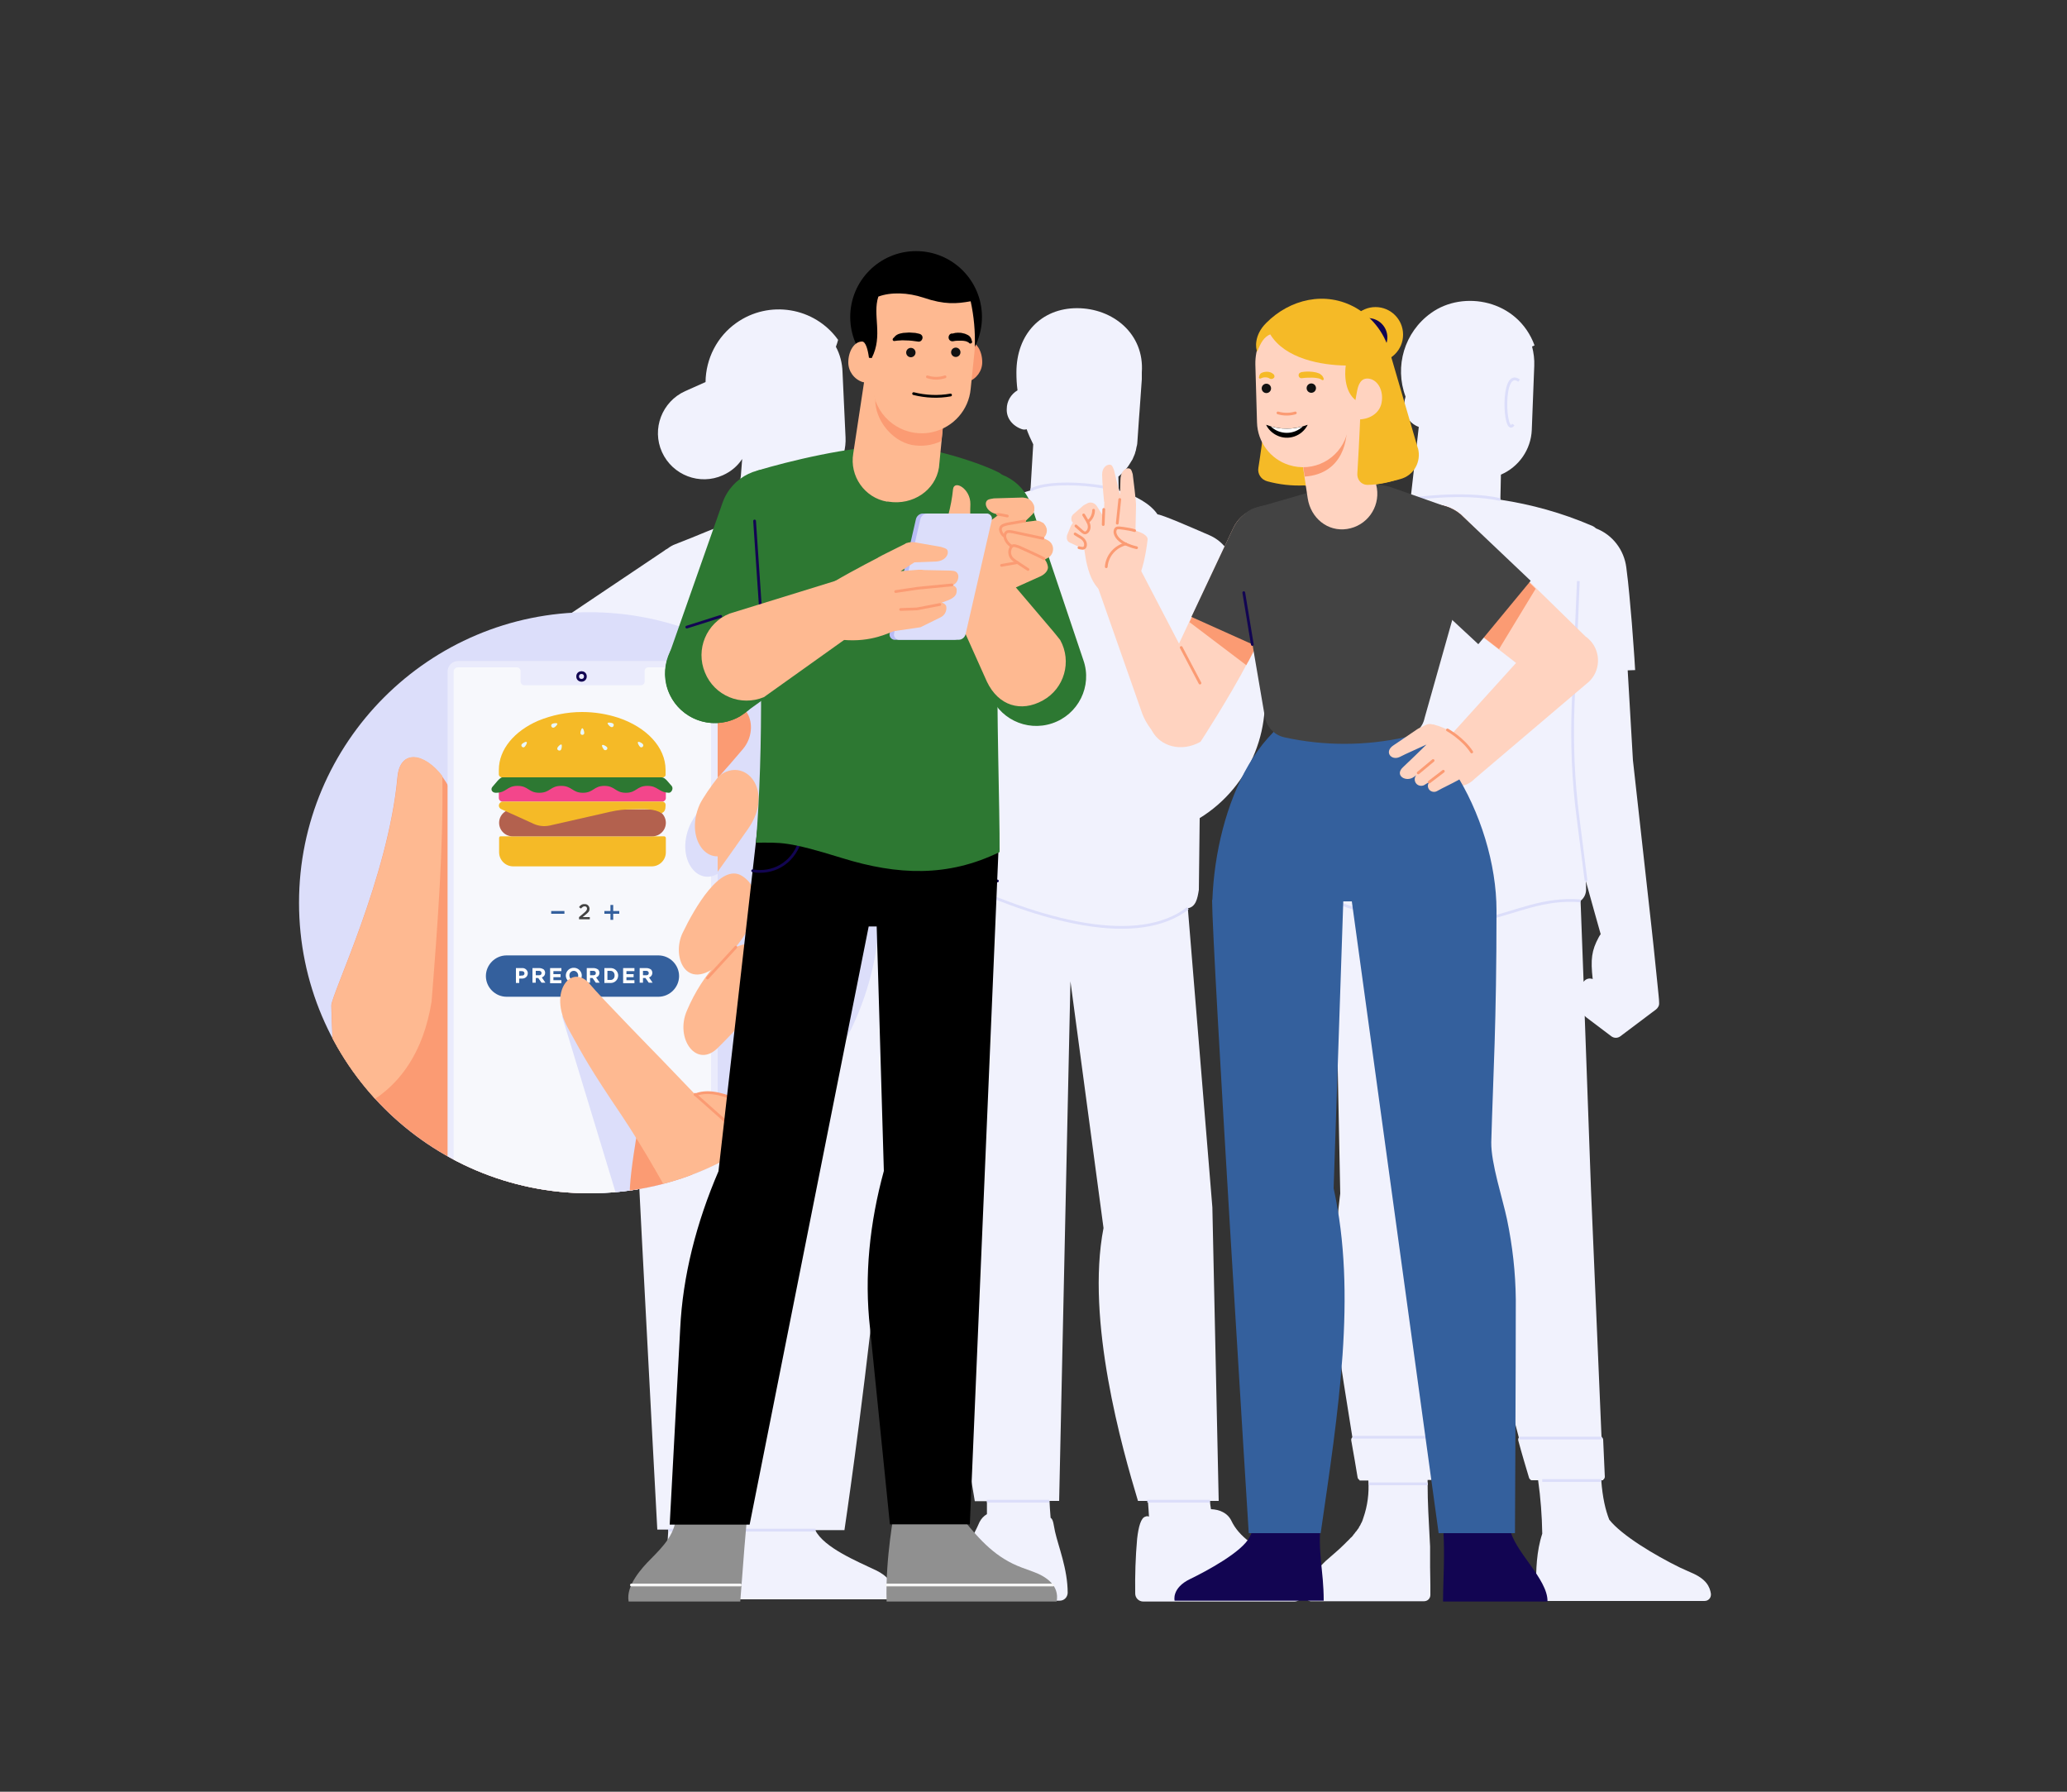 <?xml version="1.0" encoding="utf-8"?>
<!-- Generator: Adobe Illustrator 26.0.2, SVG Export Plug-In . SVG Version: 6.00 Build 0)  -->
<svg version="1.1" id="Lag_1" xmlns="http://www.w3.org/2000/svg" xmlns:xlink="http://www.w3.org/1999/xlink" x="0px" y="0px"
	 viewBox="0 0 750 650" style="enable-background:new 0 0 750 650;" xml:space="preserve">
<rect x="0" y="0" width="750" height="650" fill="#333333" stroke="none"/>
<style type="text/css">
	.st0{fill:#F1F2FD;}
	.st1{fill:none;stroke:#DCDEFA;stroke-miterlimit:10;}
	.st2{clip-path:url(#SVGID_00000101821477804153584350000013018821609583012774_);}
	.st3{fill:#DCDEFA;}
	.st4{fill:#FB9B73;}
	.st5{fill:#FEB991;}
	.st6{fill:#EAEBFC;}
	.st7{fill:#F7F8FC;}
	.st8{clip-path:url(#SVGID_00000116936435802226177580000007349014311845373852_);}
	.st9{fill:none;stroke:#FB9B73;stroke-linecap:round;stroke-miterlimit:10;}
	.st10{fill:#434343;}
	.st11{fill:#34609D;}
	.st12{fill:#FFFFFF;}
	.st13{fill:#F5BA27;}
	.st14{fill:#F3468B;}
	.st15{fill:#2D7832;}
	.st16{fill:#B3614E;}
	.st17{fill:#E9F8FF;}
	.st18{fill:none;stroke:#120552;stroke-linecap:round;stroke-linejoin:round;}
	.st19{fill:none;stroke:#34609D;stroke-miterlimit:10;}
	.st20{fill:#FFD3C0;}
	.st21{fill:#120552;}
	.st22{fill:#111111;}
	.st23{fill:none;stroke:#FB9B73;stroke-linecap:round;stroke-linejoin:round;}
	.st24{fill:#909090;}
	.st25{fill:none;stroke:#F7F7F7;stroke-linecap:round;stroke-linejoin:round;}
	.st26{fill:#B8BCF5;}
	.st27{fill:none;stroke:#000000;stroke-linecap:round;stroke-linejoin:round;}
</style>
<g>
	<g>
		<g>
			<path class="st0" d="M472.6,577.7c-0.4-3.7-2.1-9.5-8-12.1c-9.1-4-15.1-8.2-17.8-13.9c-1.4-2.9-4.4-4.1-7.4-4.2
				c-0.2-1.1-0.3-2.1-0.4-3h3.2L439.9,438L431,329.5c2.9-0.5,3.5-3.5,4-6.7l0.3-26l0,0c18.7-11.5,27.6-34,22-55.2l-10.1-37.8
				c-1.1-4.3-4.2-7.8-8.3-9.6c-6.9-3-17-7.4-18.9-7.6c-2.5-3.7-7.6-6.7-14.1-8.7l-0.1-5c0.2-0.2,0.5-0.4,0.7-0.6
				c0.1-0.1,0.2-0.1,0.2-0.2c0.4-0.3,0.8-0.7,1.1-1.1c0.8-0.8,1.5-1.7,2.1-2.7c0.3-0.4,0.5-0.9,0.8-1.3c0.1-0.1,0.1-0.2,0.2-0.3
				c0.2-0.5,0.4-0.9,0.6-1.4c0-0.1,0.1-0.2,0.1-0.2c0.2-0.4,0.3-0.9,0.4-1.3c0-0.1,0.1-0.2,0.1-0.2c0.1-0.5,0.2-1,0.3-1.5
				c0-0.1,0-0.2,0.1-0.3c0.1-0.5,0.2-1.1,0.2-1.6v0l0.6-8.7l0.2-2.6l0,0l0.8-11.3c0-0.7,0-1.5,0-2.2c0-0.1,0-0.2,0-0.3
				c1-14-10.5-23.3-23.5-23.3s-22,9.4-22,23.3c0,2.2,0.1,4.3,0.4,6.5c-2.4,1.4-3.9,4-3.9,6.7c-0.2,3.3,2,6.2,5.5,7.4
				c0.6,0.2,1.2,0.2,1.7,0c0.7,1.9,1.5,3.7,2.4,5.5l-1,16.7c-8.3,2.4-14.3,6.7-15.8,11.7c-7.5,2.3-14.9,5.1-22,8.5
				c-1.1,0.4-2.1,0.8-3.1,1.3l-0.1,0.1c-0.3,0.1-0.6,0.3-0.9,0.6c-3.9,2.5-6.8,6.5-7.9,11l-16.3,67.6c-2.4,9.7,3.6,19.5,13.3,21.8
				c7.9,1.9,16.2-1.7,20.1-8.8c0.1,6.5-0.2,13.1-0.9,19.6c-0.3,2.5,0.8,5.1,2.9,6.6c-1,13.6-1.1,27.2-0.5,40.8l4,78.9
				c0,0-4.1,33.5-1.3,54.2c2,14.8,6.1,39.8,8.3,52.8h4.4v4.7c-1.2,0.7-2.1,1.7-2.7,2.9c-2.2,5.1-4.6,8.7-8,13.9
				c-0.5,0.7-0.8,1.4-1.2,2.1c-0.7,1.1-1.3,2.3-1.7,3.6c-0.7,1.9-1.1,4-1.2,6.1c0,1.6,1.3,2.8,2.9,2.8h38.3c1.6,0,2.8-1.2,2.9-2.8
				c0-8.7-3.4-16.9-4.6-22.3c-0.5-2.3-0.6-4.3-1.5-4.9c0,0-0.1,0-0.1-0.1c-0.2-2.3-0.3-4.3-0.4-6.1h3.5l4.1-188.5l12,89.5
				c-6.5,33.5,6.8,80.1,12.5,99h3.6c0.2,2.3,0.3,4.1,0.4,5.7c-0.4-0.2-0.9-0.2-1.3,0c-1.6,0.4-2.5,3.6-3,8l0,0
				c-0.6,6.6-0.8,13.3-0.7,19.9c0,1.6,1.3,2.9,2.9,2.9c0,0,0,0,0,0h54.9c1.6,0,2.9-1.3,2.9-2.9C472.6,578,472.6,577.8,472.6,577.7z"
				/>
			<path class="st1" d="M374,177.8c4.8-3,20.1-3,32,0.1"/>
			<path class="st1" d="M343.2,317.8c35.4,17.2,70,25.5,87.8,11.7"/>
			<line class="st1" x1="439" y1="544.6" x2="416.3" y2="544.6"/>
			<line class="st1" x1="380.7" y1="544.6" x2="358.1" y2="544.6"/>
		</g>
		<g>
			<path class="st0" d="M317.9,569.7c-6.7-3.2-18.9-8.2-22.1-14.6h10.6c0,0,24.2-161.3,19.4-242.4l2.2-93c1.2-12.5-6.7-24-18.8-27.3
				c-0.5-0.2-0.9-0.4-1.4-0.5c-4.4-1.4-8.8-2.5-13.3-3.5l0.9-11.7c7.2-3,11.8-10.2,11.4-18.1l-1.1-23.7c-0.1-3.2-0.9-6.3-2.4-9.1
				c0.3-0.8,0.6-1.7,0.8-2.5c-8.5-11.9-25.1-14.6-37-6.1c-6.9,4.9-11,12.9-11.1,21.4l-7.4,3.3c-8.4,3.8-12.2,13.7-8.4,22.1
				c3.8,8.4,13.7,12.2,22.1,8.4c2.9-1.3,5.3-3.3,7-5.9l-0.5,6.3l-2.6,16.4c-6.4,2-12.7,5-21.1,8.2c-1.1,0.4-2.1,1-3,1.7
				c-0.4,0.2-0.8,0.4-1.1,0.7l-51.7,34.7l-1.1,0.7c-6.1,4.2-7.7,12.5-3.5,18.6c0.6,0.8,1.2,1.6,1.9,2.2l37.6,35.1
				c0.2,0.7,0.6,1.3,1.1,1.8c1,1.1,2.2,2,3.5,2.5l1.2,1.1c1,0.9,2.1,1.6,3.3,2.1c-4,10.7-6,22.1-5.9,33.5
				c0,17.7,11.1,222.8,11.1,222.8h4c-0.7,10-0.5,17.6-0.5,25.3h82.8C324.8,580.4,326.2,573.7,317.9,569.7z M245.3,234
				c2.9,11.8,6.2,23.4,10.9,33.1c-3.1,2.4-6,5.2-8.7,8.2l0,0l0,0l0,0c-0.1-0.1-0.3-0.2-0.4-0.3c-0.3-0.2-0.6-0.4-1-0.5l-1.6-0.9
				c-0.8-0.5-1.8-0.6-2.8-0.4v-0.1c-1.1,0.3-2.1,0.6-3.1,0.9l-20.3-24L245.3,234z"/>
			<line class="st1" x1="295.9" y1="555.1" x2="242.5" y2="555.1"/>
			<polyline class="st1" points="261.5,580.4 261.5,555.1 257.6,555.1 259.1,441.8 			"/>
			<path class="st1" d="M294.6,188.4c-16.7-3.7-28.2,1-28.2,1"/>
			<path class="st1" d="M256.1,267.1c10.4-1.3,49.8,0,49.8,0s16.1,29.5,20,45.6"/>
			<path class="st1" d="M299.7,215.7c1.5,30.6,6.2,51.5,6.2,51.5"/>
		</g>
		<g>
			<path class="st0" d="M451.9,363.8c0,0.9,0.4,1.8,1.1,2.4l12.9,9.7c1,0.8,2.4,0.8,3.4,0l9-6.8c0.7-0.5,1.1-1.3,1.1-2.1l0.3-6.9
				l0,0l0.1-2.2c0.1-1.6-1.1-2.9-2.7-2.9c-0.2,0-0.3,0-0.5,0c-0.1,0-0.3,0-0.4,0.1c-0.1,0-0.2,0.1-0.3,0.1c0,0-0.1,0-0.1,0l0,0h0
				c0-0.3,0.1-0.7,0.1-1l0,0c0.7-6.5,0.2-9.6-2.3-14.2c-0.2-0.4-0.4-0.8-0.7-1.1c1.4-5.1,6-21.5,9.9-35.5c-0.4,7.8-0.9,15-0.9,19.3
				c0,1.7,0.9,3.4,2.3,4.3l0.2,11.1l0,0l1.9,94.9c0,0-4.1,30.5-1.3,51.2c1.3,10,3.7,24.7,5.7,37.2c-0.3,0.3-0.5,0.7-0.4,1.2
				c0.9,5,1.7,9.7,2.3,13.4c0.1,0.4,0.3,0.7,0.7,0.9l0,0.2h3.2c0.3,4.6-0.3,9.2-1.8,13.5c-0.1,0.3-0.2,0.6-0.3,0.9
				c-0.1,0.4-0.3,0.7-0.5,1.1c-0.1,0.1-0.1,0.2-0.2,0.4c-0.1,0.2-0.2,0.5-0.4,0.7c-0.1,0.1-0.2,0.3-0.2,0.4
				c-0.1,0.2-0.2,0.4-0.4,0.6c-0.1,0.1-0.2,0.3-0.3,0.4c-0.1,0.2-0.2,0.4-0.4,0.5c-0.1,0.1-0.2,0.3-0.3,0.4
				c-0.1,0.2-0.2,0.3-0.4,0.5c-0.1,0.1-0.2,0.3-0.3,0.4c-0.1,0.2-0.2,0.3-0.4,0.5s-0.2,0.3-0.4,0.4s-0.3,0.3-0.4,0.4
				s-0.3,0.3-0.4,0.4s-0.2,0.3-0.4,0.4c-0.1,0.1-0.3,0.3-0.4,0.4c-0.1,0.1-0.2,0.2-0.3,0.3c-0.2,0.2-0.3,0.3-0.5,0.5l-0.2,0.2
				c-2.1,2.1-4.5,4-6.6,5.9l-0.1,0.1c-0.2,0.2-0.4,0.4-0.6,0.6l-0.1,0.1c-0.2,0.2-0.4,0.4-0.6,0.6l-0.1,0.1
				c-0.6,0.6-1.2,1.2-1.7,1.9c0,0.1-0.1,0.1-0.1,0.2c-0.1,0.1-0.2,0.3-0.3,0.4c-0.1,0.1-0.2,0.2-0.3,0.3c-0.1,0.1-0.2,0.3-0.3,0.4
				s-0.2,0.3-0.3,0.4s-0.2,0.3-0.3,0.4s-0.2,0.3-0.3,0.4s-0.2,0.3-0.2,0.4s-0.2,0.3-0.3,0.5c-0.1,0.1-0.1,0.3-0.2,0.4
				c-0.1,0.2-0.2,0.3-0.2,0.5c-0.1,0.1-0.1,0.3-0.2,0.4c-0.1,0.2-0.1,0.3-0.2,0.5c-0.1,0.1-0.1,0.3-0.2,0.4
				c-0.1,0.2-0.1,0.4-0.2,0.6c0,0.1-0.1,0.3-0.1,0.4c-0.1,0.2-0.1,0.4-0.2,0.7c0,0.1-0.1,0.2-0.1,0.3c-0.1,0.3-0.1,0.7-0.2,1
				c-0.2,1.3,0.7,2.5,1.9,2.6c0.1,0,0.2,0,0.4,0h40.8c1.3,0,2.3-1,2.3-2.3c0,0,0,0,0,0c0-0.1,0-0.1,0-0.2c0-0.7,0-1.4,0-2.1
				c0-0.4,0-0.9,0-1.3v0c0-2.3-0.1-4.5-0.1-6.5v-0.1c0-0.6,0-1.1,0-1.7c0-0.2,0-0.3,0-0.5c0-0.5,0-0.9,0-1.4c0-0.3,0-0.5,0-0.8
				c0-0.4,0-0.8,0-1.1c0-0.3,0-0.6,0-1c0-0.3,0-0.6,0-0.9c0-0.6-0.1-1.2-0.1-1.8c-0.4-7.9-0.8-13.7-0.8-21.1c0-0.4,0-0.8,0-1.2h1.5
				l0-0.2c0.4-0.2,0.6-0.6,0.6-1l0.4-13.4c0-0.4-0.2-0.9-0.6-1.1l5.5-179.5l3.4-0.3l14.2,96.5c-5.1,26.4,2,60.9,8.1,83.6
				c-0.2,0.3-0.3,0.7-0.2,1.1c1.4,5.2,2.8,9.8,3.9,13.5c0.1,0.3,0.3,0.6,0.7,0.8c0,0,0,0.1,0,0.1h2.6c0.9,6.4,1.4,12.9,1.5,19.4
				c-2.1,6.3-2.3,13.6-2.2,18.5c0,1.5,0.1,2.8,0.2,3.8c0.1,1.2,1.1,2.1,2.3,2.1h58.6c1.3,0,2.3-1,2.3-2.3c0-0.1,0-0.2,0-0.3
				c-0.4-2.6-1.7-5.4-7.2-7.7c-1.2-0.5-2.6-1.2-4-1.8c-9.2-4.5-21.2-11.7-25.7-17.4c-1.4-3.6-2.4-7.9-2.9-14.3h0.7l0-0.2
				c0.4-0.2,0.6-0.7,0.6-1.1l-0.6-13.4c0-0.4-0.3-0.8-0.6-1l-3.8-89.3l-2.3-63.5c0.2,0.2,0.3,0.4,0.6,0.6l9,6.8c1,0.8,2.4,0.8,3.4,0
				l12.9-9.7c0.7-0.6,1.2-1.4,1.1-2.4l0-0.2c0,0,0,0,0,0c0-1-0.3-3.5-0.6-6.6l0,0c-0.8-8.3-2.2-21-2.2-21l0,0l-6.7-60.2l-1.9-32.6
				l2.7-0.1c-0.3-5.7-0.8-11.4-1.2-17.1c-0.6-6.7-1.1-13.4-2-20.1c-0.8-6.4-5-11.9-11-14.2c-0.5-0.5-1.2-0.9-1.8-1.1
				c-10.5-4.5-21.6-7.6-32.9-9.3l0.1-4.2l0,0l0.1-4.9c6.5-2.8,10.9-9.1,11.2-16.2l0.9-23.3c0.1-2.3-0.2-4.7-0.8-7
				c0.3-0.1,0.6-0.2,0.9-0.4c-6.1-16.6-25.9-20.2-37.6-11.7c-9.6,6.9-13.3,19.3-9.2,30.3c-0.5,1.6-0.6,3.3-0.3,5
				c0.5,2.8,2.4,5,5.1,6l-3,26.3c-13,1.9-25.6,5.5-37.6,10.8l0,0.1c-5.6,2.5-9.4,7.8-10.2,13.9c-0.8,6.7-1.4,13.4-2,20.1
				c-0.4,5.7-0.8,11.4-1.2,17.1l2.7,0.1l-1.9,32.6l-6.7,60.2l0,0c0,0-1.4,12.7-2.2,21l0,0c-0.3,3.2-0.5,5.7-0.6,6.6c0,0,0,0,0,0
				L451.9,363.8z M574.6,356.2l-1.1-29.4c1.3-1,2-2.5,2-4.1c0-0.9,0-2-0.1-3.1c2.4,8.6,4.5,16.2,5.4,19.3c-0.3,0.4-0.5,0.7-0.7,1.1
				c-2.6,4.8-3,8-2.2,15.2c-0.2-0.1-0.5-0.2-0.8-0.2C576.2,354.9,575.2,355.3,574.6,356.2z"/>
			<line class="st1" x1="581" y1="537.1" x2="559.6" y2="537.1"/>
			<path class="st1" d="M544.3,181.2c-13.8-3-32.7-0.1-32.7-0.1"/>
			<path class="st1" d="M551.2,138.1c-6.7-5.1-5.4,21-2.1,15.9"/>
			<path class="st1" d="M573.5,326.8c-27.2-2.1-37.3,20.3-89.1,0.3"/>
			<path class="st1" d="M575.5,319.6l-2.9-22.8c-1.8-13.6-2.3-27.4-1.8-41.1l1.9-44.9"/>
			<path class="st1" d="M481.4,309.1c0,0-3-59.4-7.9-94.2"/>
			<line class="st1" x1="518.1" y1="538.3" x2="496.7" y2="538.3"/>
			<line class="st1" x1="551.3" y1="521.7" x2="581.2" y2="521.7"/>
			<line class="st1" x1="520.1" y1="521.4" x2="490.9" y2="521.4"/>
		</g>
	</g>
	<g>
		<defs>
			<circle id="SVGID_1_" cx="213.9" cy="327.5" r="105.4"/>
		</defs>
		<clipPath id="SVGID_00000156549173817309851140000001608750197345692332_">
			<use xlink:href="#SVGID_1_"  style="overflow:visible;"/>
		</clipPath>
		<g style="clip-path:url(#SVGID_00000156549173817309851140000001608750197345692332_);">
			<circle class="st3" cx="213.9" cy="327.5" r="105.4"/>
			<g>
				<path class="st4" d="M165.2,343.8c-1.3-1.1-2.1-1.7-2.1-1.7l3.2-16c0.1-0.7,0.2-1.3,0.3-2c0-0.1,0-0.1,0-0.2
					c0.4-3.4,0.8-7,0.9-10.8c-0.1-1.9-0.2-3.8-0.3-5.8c0.1,1.9,0.2,3.8,0.3,5.8c0.2-4.4,0.1-8.8-0.3-13.2
					c-0.5-6.6-2.9-12.9-6.8-18.3l0,0v0l0,0v0l0,0c-6.5-8.5-15.3-9.9-16.2,0.4c-3.3,36.1-24,78.8-24,82.8c0,1.3,0.4,12.1,0.9,23.2
					l-6.2,6.3l-87.2,77.1L140.6,501l18.9-24.3l15.9-20.4c3.1-0.2,6.1-0.7,9.1-1.6c0.4-0.1,0.9-0.2,1.4-0.4c0.9-0.3,1.8-0.5,2.7-0.9
					c0.6-0.2,1.1-0.4,1.7-0.6c0.7-0.3,1.4-0.6,2.2-0.9c2.8-1.2,5.4-2.7,7.9-4.5l0,0c0.3-0.2,0.6-0.4,0.9-0.7l55-58
					c3-3.4,4.2-8.1,3.1-12.6c-5.4-21.6-18.8-40.4-37.5-52.4c14-14.7,36.4-38.5,47.7-52c6.7-8,1.1-21.5-10.5-14.5
					c-14.3,8.7-29.5,23.4-62.1,54.8C197,312.1,165.2,343.8,165.2,343.8z"/>
				<path class="st5" d="M160.5,281.5c-6.5-8.5-15.3-9.9-16.2,0.4c-3.3,36.1-24,78.8-24,82.8c0,2,0.8,26,1.9,39.6
					c0,0,28.4-3.4,34.4-41C158.9,334.3,160.9,307.1,160.5,281.5z"/>
				<path class="st5" d="M260.8,281.6c-7.9,6.4-17.4,16-36.6,37.8c-5,5.7-4.5,14.4,1.2,19.4c0.8,0.7,1.7,1.4,2.7,1.9l0,0
					c6,3.2,13.4,1.4,17.5-4c6.7-9.2,17.1-23.5,25.9-36.1C281.2,286.7,270.2,274,260.8,281.6z"/>
			</g>
			<g>
				<g>
					<path class="st6" d="M166.3,239.8h90.2c2.1,0,3.9,1.7,3.9,3.9v187.5c0,2.1-1.7,3.9-3.9,3.9h-90.2c-2.1,0-3.9-1.7-3.9-3.9V243.7
						C162.4,241.5,164.1,239.8,166.3,239.8z"/>
					<path class="st7" d="M258,243.7v187.5c0,0.9-0.7,1.6-1.6,1.6h-90.2c-0.9,0-1.6-0.7-1.6-1.6V243.7c0-0.9,0.7-1.6,1.6-1.6h90.2
						C257.3,242.1,258,242.8,258,243.7z"/>
					<path class="st3" d="M251.6,409.9c-7.5,7.5-15.1,15.1-22.6,22.6h27.8c0.5,0,1-0.4,1-1v-27.8L251.6,409.9z"/>
					<g>
						<g>
							<defs>
								<path id="SVGID_00000159438774493643800410000014954296370520262834_" d="M166.3,239.8h90.2c2.1,0,3.9,1.7,3.9,3.9v187.5
									c0,2.1-1.7,3.9-3.9,3.9h-90.2c-2.1,0-3.9-1.7-3.9-3.9V243.7C162.4,241.5,164.1,239.8,166.3,239.8z"/>
							</defs>
							<clipPath id="SVGID_00000049917245333445449310000013591054011373822365_">
								<use xlink:href="#SVGID_00000159438774493643800410000014954296370520262834_"  style="overflow:visible;"/>
							</clipPath>
							<g style="clip-path:url(#SVGID_00000049917245333445449310000013591054011373822365_);">
								<g>
									<polygon class="st3" points="203.8,368.2 232.4,462.3 287.2,462 									"/>
									<path class="st3" d="M257.3,289c-2.7,3.4-5.8,7.9-6.9,10.2c-6,13.5,4.6,25,13,15.2"/>
								</g>
							</g>
						</g>
					</g>
					<path class="st5" d="M278.9,347.2c-4.1-7.7-12.2-5.3-18.1,1.4c-4.8,5.2-8.7,11.3-11.5,17.9c-4.6,10.3,3.6,21.7,11.5,13.3
						C273.2,367.5,283.2,355.2,278.9,347.2z"/>
					<path class="st5" d="M269.3,317.8c-7.8-5-17.3,11.7-21.6,20.6s1.6,22.9,15,9.8C276.2,335,277.1,322.8,269.3,317.8z"/>
					<line class="st9" x1="267" y1="343.6" x2="256.7" y2="354.8"/>
					<path class="st10" d="M210.1,332.7l1.9-1.6c0.7-0.6,1-1,1-1.5c0-0.4-0.3-0.8-0.8-0.8c0,0-0.1,0-0.1,0c-0.5,0-0.8,0.3-1.3,0.8
						l-0.7-0.5c0.4-0.7,1.2-1.2,2-1.1c0.9-0.1,1.7,0.6,1.8,1.5c0,0.1,0,0.1,0,0.2v0c0,0.9-0.4,1.3-1.4,2.1l-1.1,0.9h2.6v0.8h-3.9
						L210.1,332.7z"/>
					<path class="st11" d="M183.8,346.6h55.1c4.1,0,7.5,3.4,7.5,7.5l0,0c0,4.1-3.4,7.5-7.5,7.5h-55.1c-4.1,0-7.5-3.4-7.5-7.5l0,0
						C176.3,350,179.7,346.6,183.8,346.6z"/>
					<g>
						<path class="st12" d="M187.2,351.2h2.2c1-0.1,1.9,0.6,2.1,1.6c0,0.1,0,0.2,0,0.3v0c0,1.1-0.9,1.9-2,1.9c-0.1,0-0.2,0-0.2,0
							h-0.9v1.6h-1.2V351.2z M189.4,353.9c0.5,0.1,0.9-0.3,0.9-0.7c0,0,0-0.1,0-0.1v0c0-0.5-0.4-0.8-1-0.8h-0.9v1.7L189.4,353.9z"/>
						<path class="st12" d="M193.2,351.2h2.5c0.6,0,1.1,0.2,1.6,0.5c0.3,0.3,0.5,0.8,0.5,1.2v0c0,0.8-0.4,1.4-1.2,1.7l1.3,1.9h-1.4
							l-1.2-1.7h-0.9v1.7h-1.2V351.2z M195.6,353.8c0.6,0,0.9-0.3,0.9-0.8v0c0-0.5-0.4-0.8-0.9-0.8h-1.2v1.6L195.6,353.8z"/>
						<path class="st12" d="M199.6,351.2h4.1v1.1h-2.9v1.1h2.6v1.1h-2.6v1.1h2.9v1.1h-4.1V351.2z"/>
						<path class="st12" d="M205.3,353.9L205.3,353.9c0-1.6,1.4-2.9,3-2.8c1.5,0,2.8,1.3,2.8,2.8v0c0,1.6-1.4,2.9-3,2.8
							C206.6,356.7,205.3,355.4,205.3,353.9z M209.8,353.9L209.8,353.9c0-0.9-0.7-1.7-1.6-1.7c0,0,0,0,0,0c-0.9,0-1.6,0.7-1.6,1.6
							c0,0,0,0,0,0.1v0c0,0.9,0.7,1.7,1.6,1.7c0,0,0,0,0.1,0C209.1,355.6,209.8,354.9,209.8,353.9
							C209.8,354,209.8,353.9,209.8,353.9L209.8,353.9z"/>
						<path class="st12" d="M212.9,351.2h2.5c0.6,0,1.1,0.2,1.6,0.5c0.3,0.3,0.5,0.8,0.5,1.2v0c0,0.8-0.4,1.4-1.2,1.7l1.3,1.9h-1.4
							l-1.2-1.7h-0.9v1.7h-1.2L212.9,351.2z M215.3,353.8c0.6,0,0.9-0.3,0.9-0.8v0c0-0.5-0.4-0.8-0.9-0.8h-1.2v1.6L215.3,353.8z"/>
						<path class="st12" d="M219.3,351.2h2.1c1.5-0.1,2.8,1,2.9,2.5c0,0.1,0,0.1,0,0.2v0c0,1.5-1.2,2.7-2.7,2.7c-0.1,0-0.1,0-0.2,0
							h-2.1V351.2z M221.4,355.5c0.9,0.1,1.6-0.6,1.6-1.5c0-0.1,0-0.1,0-0.2v0c0-0.9-0.6-1.6-1.5-1.6c-0.1,0-0.1,0-0.2,0h-0.9v3.3
							H221.4z"/>
						<path class="st12" d="M226.1,351.2h4.1v1.1h-2.9v1.1h2.6v1.1h-2.6v1.1h2.9v1.1h-4.1V351.2z"/>
						<path class="st12" d="M232.1,351.2h2.5c0.6,0,1.1,0.2,1.6,0.5c0.3,0.3,0.5,0.8,0.5,1.2v0c0,0.8-0.4,1.4-1.2,1.7l1.3,1.9h-1.4
							l-1.2-1.7h-0.9v1.7h-1.2V351.2z M234.5,353.8c0.6,0,0.9-0.3,0.9-0.8v0c0-0.5-0.4-0.8-0.9-0.8h-1.2v1.6L234.5,353.8z"/>
					</g>
					<g>
						<path class="st13" d="M181.6,303.4H241c0.3,0,0.6,0.3,0.6,0.6v5.2c0,2.8-2.3,5.1-5.1,5.1h-50.3c-2.8,0-5.1-2.3-5.1-5.1V304
							C181.1,303.7,181.3,303.4,181.6,303.4z"/>
						<path class="st13" d="M240.5,282h-58.4c-0.6,0-1.1-0.5-1.1-1.1v-1.6c0-7.5,5.7-14.1,14.2-17.8c5.1-2.1,10.5-3.2,16-3.2l0,0
							c4.5,0,8.9,0.7,13.2,2.1c10.1,3.4,17.1,10.6,17.1,18.9v1.6C241.6,281.5,241.1,282,240.5,282z"/>
						<path class="st14" d="M182.3,283.5h58c0.7,0,1.3,0.6,1.3,1.3v4.7c0,0.7-0.6,1.3-1.3,1.3h-58c-0.7,0-1.3-0.6-1.3-1.3v-4.7
							C181.1,284.1,181.6,283.5,182.3,283.5z"/>
						<path class="st15" d="M242.7,287.6c-3.9-0.2-3.9-2.5-7.8-2.5s-3.9,2.5-7.8,2.5s-3.9-2.5-7.8-2.5s-3.9,2.5-7.8,2.5
							s-3.9-2.5-7.9-2.5s-3.9,2.5-7.9,2.5s-3.9-2.5-7.9-2.5s-3.9,2.5-7.9,2.5l0,0c-1.4,0-2.1-1.3-1.1-2.3l0,0
							c0.7-0.7,2.5-3.3,3.5-3.3h57.8c1.3,0,2.6,2.1,3.5,3l0,0c0.6,0.6,0.5,1.6-0.1,2.2C243.4,287.4,243,287.6,242.7,287.6
							L242.7,287.6z"/>
						<path class="st16" d="M186,293.6h50.7c2.7,0,4.9,2.2,4.9,4.9v0c0,2.7-2.2,4.9-4.9,4.9H186c-2.7,0-4.9-2.2-4.9-4.9v0
							C181.1,295.8,183.3,293.6,186,293.6z"/>
						<path class="st13" d="M240.2,290.8h-57.7c-0.8,0-1.4,0.6-1.5,1.4c0,0.6,0.4,1.2,1,1.4c0.1,0,11.7,5.3,11.7,5.3
							c1.8,0.8,3.8,1,5.7,0.6l22-5c2.6-0.6,5.2-0.9,7.9-0.9c4.3-0.2,8.4-0.2,10.7,1.4c1.2-0.4,1.5-1.4,1.5-2.8
							C241.6,291.4,241,290.8,240.2,290.8C240.2,290.8,240.2,290.8,240.2,290.8z"/>
						<path class="st17" d="M212,265.9c0,0.4-0.3,0.7-0.7,0.7c-0.4,0-0.7-0.3-0.7-0.7l0,0c0-0.4,0.3-1.7,0.7-1.7
							S212,265.5,212,265.9z"/>
						<g>
							<path class="st17" d="M203.6,271.9c-0.2,0.4-0.6,0.5-1,0.3c-0.4-0.2-0.5-0.6-0.3-1c0.2-0.4,1.1-1.3,1.4-1.1
								S203.8,271.5,203.6,271.9z"/>
							<path class="st17" d="M220.2,271c0.3,0.3,0.2,0.8-0.1,1c-0.3,0.2-0.7,0.2-0.9,0c-0.3-0.3-1-1.4-0.7-1.7
								S219.9,270.7,220.2,271z"/>
						</g>
						<g>
							<path class="st17" d="M189.4,269.9c-0.3,0.3-0.3,0.7,0,1s0.7,0.3,1,0l0,0c0.3-0.3,1-1.4,0.7-1.7S189.7,269.6,189.4,269.9z"/>
							<path class="st17" d="M233.2,269.9c0.3,0.3,0.3,0.7,0,1s-0.7,0.3-1,0c-0.3-0.3-1-1.4-0.7-1.7S233,269.6,233.2,269.9z"/>
						</g>
						<g>
							<path class="st17" d="M222.3,262.4c0.4,0.2,0.5,0.6,0.3,1s-0.6,0.5-1,0.3c0,0,0,0,0,0c-0.4-0.2-1.3-1.1-1.1-1.4
								S221.9,262.2,222.3,262.4z"/>
							<path class="st17" d="M200.4,262.6c-0.4,0.2-0.5,0.6-0.3,1c0.2,0.4,0.6,0.5,1,0.3c0.4-0.2,1.3-1.1,1.1-1.4
								S200.7,262.4,200.4,262.6z"/>
						</g>
					</g>
				</g>
				<g>
					<path class="st6" d="M233.9,243.5c0-0.8,0.6-1.4,1.4-1.4h-47.8c0.8,0,1.4,0.6,1.4,1.4v3.7c0,0.8,0.6,1.4,1.4,1.4h42.2
						c0.8,0,1.4-0.6,1.4-1.4L233.9,243.5z"/>
					<circle class="st18" cx="211" cy="245.4" r="1.4"/>
				</g>
				<g>
					<polyline class="st19" points="219.3,331 222,331 222,328.3 					"/>
					<polyline class="st19" points="224.7,331 222,331 222,333.7 					"/>
				</g>
				<line class="st19" x1="200" y1="331" x2="204.8" y2="331"/>
			</g>
			<g>
				<path class="st4" d="M272.2,445.2c-0.3-0.2-0.7-0.3-1-0.5c-0.7-0.3-1.3-0.6-1.9-0.8c-0.3-0.1-0.6-0.2-0.9-0.4
					c-0.6-0.2-1.2-0.4-1.8-0.6c-3.1-1.1-6.4-1.6-9.8-1.5c0,0-5.5-8.2-6.8-22.9c-0.1-0.6-0.1-1.2-0.2-1.8c-0.5-3.2-1.7-6.4-3.4-9.2
					c-0.3-0.4-0.5-0.9-0.8-1.3c-0.5-0.8-1.1-1.6-1.7-2.4c-0.3-0.4-0.6-0.7-0.9-1.1c-1.3-1.5-2.8-2.9-4.3-4.2
					c-0.6-0.5-1.4-0.8-2.2-0.7c-1.3,0.1-2.5,1-2.8,2.3c-0.2,0.8-0.4,1.8-0.7,2.8c-0.4,1.7-0.8,3.6-1.3,5.7c-0.3,1.4-0.6,3.2-1,5.1
					c-0.1,0.6-0.2,1.3-0.3,2c-1.3,8-2.5,18-1.6,20l0,0c1.3,2.7,3.6,9.4,10.6,24.8s6.8,20.8,24.9,30.9l13.9-42.4
					C276.5,447.6,274.4,446.3,272.2,445.2z"/>
				<path class="st5" d="M360.7,472.3c-3.8-7.2-19.9-39.7-28.3-57.1c-1.8-4.6-3.5-7.9-9.9-10.1c-5.6-1.9-26.9-7.2-34.8-5.6
					c-7.5-1.9-15.9-3.3-20.7-0.6c-6.6-2.7-11.1-3.2-14.7-1.8c-6.6-6.9-12.3-12.8-12.3-12.8s-22.6-23.1-25.9-27.2
					c-6.5-7.9-15.5,2.4-8,15.9c5.9,10.7,7.7,14.2,19.5,31.7c8.3,12.4,17,28,22.2,37.9l16.7,48.9c0,0,33.3,18.7,39.5,25.3
					s44,45.2,44,45.2l120.2,5C468.2,566.9,365.6,481.4,360.7,472.3z"/>
				<line class="st9" x1="248.8" y1="447.6" x2="254.8" y2="464.8"/>
				<path class="st9" d="M311.7,407.3c-6.4-2.6-13-4.8-19.7-6.7c-8.3-2.2-18.8-4.8-24.7-1.9"/>
				<path class="st9" d="M291.2,410.9c-7.6-4.4-15.4-8.3-23.5-11.7c-7-3-11.7-3.5-15.4-2"/>
				<line class="st9" x1="265.5" y1="408.8" x2="252.2" y2="397"/>
			</g>
			<path class="st5" d="M260.8,281.6c-2.7,3.4-5.8,7.9-6.9,10.2c-6,13.5,4.6,25,13,15.2"/>
		</g>
	</g>
	<g>
		<g>
			<path class="st20" d="M465.5,185.2c-6.7-3.2-14.8-0.4-18,6.3c0,0,0,0,0,0l-29,61.8l-0.7,1.4c-1.6,3.3-1.5,7.1,0.2,10.4
				c3,5.7,10.7,7.9,17.6,4c0,0,9.9-15.1,17.5-29.5l18.5-35.9c0.1-0.1,0.2-0.3,0.3-0.5C475,196.6,472.2,188.5,465.5,185.2
				C465.5,185.3,465.5,185.2,465.5,185.2z"/>
			<path class="st4" d="M452.2,241.3c0,0,0.8-1.5,0.9-1.6l18.5-35.9c0.1-0.1,0.2-0.3,0.3-0.5c3.2-6.7,0.4-14.8-6.3-18
				c-6.7-3.2-14.8-0.4-18,6.3l-16,34.1L452.2,241.3z"/>
			<path class="st10" d="M457,234.9l16.6-30.1c0.1-0.2,0.2-0.4,0.3-0.5c3.5-7.3,0.4-16.1-6.8-19.6c-7.3-3.5-16.1-0.4-19.6,6.8l0,0
				l-15.2,32.3L457,234.9z"/>
			<path class="st21" d="M453.4,557.6c-2.6,5.4-15.9,12.5-21.5,15.2c-6.9,3.3-5.7,7.9-5.7,7.9h54.1c0-11.3-2.3-17.3-1-29.1
				l-23.9-1.2C455.3,553,454.6,555.4,453.4,557.6z"/>
			<path class="st21" d="M523.7,554.8c0.6,10.2-0.1,18.8-0.1,26.2h37.9c0.2-8.2-12.4-18.5-13.6-26.5s-1.8-9.5-1.8-9.5l-23.1,0.4
				L523.7,554.8z"/>
			<path class="st20" d="M577.7,233.2c-0.5-0.6-1-1.2-1.6-1.7l-0.8-0.6L530,186.6c-6.4-5.4-15.9-4.6-21.3,1.8
				c-5.4,6.4-4.6,15.9,1.8,21.3l0,0c0.2,0.2,0.4,0.4,0.6,0.5l39,30.3l-22.9,25.3c-2.2-1.3-4.7-2.4-7.2-3l-0.4,0.6
				c-3.9,5.2-3.5,12.4,0.9,17.1c0.4,0.4,0.8,0.8,1.3,1.2c5.6,4.4,9.7,4.4,13.3,0.8l40.5-34.4C580.3,244.6,581.2,237.9,577.7,233.2z"
				/>
			<path class="st4" d="M557.2,213.6l-27.2-27c-6.4-5.4-15.9-4.6-21.3,1.8c-5.4,6.4-4.6,15.9,1.8,21.3l0,0c0.2,0.2,0.4,0.4,0.6,0.5
				l32.8,25.3L557.2,213.6z"/>
			<path class="st11" d="M543,330.3c0-33.5-23.2-76.4-54-76.4c-31.6,0-47.8,38.5-49.1,72.6l-0.1,0c0,17.4,13.3,229.7,13.3,229.7
				h26.1c6.4-44.2,13.2-86.6,4.7-125.1l3.5-104.1h3.1l31.5,229.2h27.7c0,0,0.3-58.4,0.3-84.8c-0.1-9.8-1.2-19.5-3.2-29.1
				c-1.6-7.6-5.8-20.2-5.7-27.9C541.8,389.3,543,371.9,543,330.3z"/>
			<path class="st10" d="M466.1,267.5c-3.8-0.8-6.6-3.9-7.2-7.7l-11-64.4c-0.5-4.1,3.2-9.8,7.1-11l25-7.2c8-2.4,16.5-2.6,24.6-0.5
				l20.1,7.1c4.3,1.1,11,8.5,10.2,12.9l-18,63.8c-0.7,3.4-3.4,6.1-6.8,6.9C495.7,270.6,480.7,270.7,466.1,267.5z"/>
			<g>
				<path class="st13" d="M514.4,162.4l-10.1-34.6l-44.8-1.4l-1.1,29.5c-0.1,2.4-1.1,9.4-1.8,13.8c-0.4,2.2,1,4.3,3.2,4.9
					c4.4,1.2,8.9,1.7,13.4,1.5c9.9,1.6,23.7,0.8,34.9-2.3c4.9-1.3,7.7-6.3,6.4-11.2C514.4,162.5,514.4,162.5,514.4,162.4z"/>
				<circle class="st13" cx="499.1" cy="121.4" r="10"/>
				<circle class="st21" cx="496.4" cy="122.4" r="7"/>
				<path class="st20" d="M488.8,191.9L488.8,191.9c7.1-1.1,11.9-7.7,10.8-14.8l-7-33.2l-22.1,10.4l4,26.5
					C475.6,187.9,481.7,193,488.8,191.9z"/>
				<path class="st4" d="M476.7,148.7l-6.5,3.1l3.2,21.1c14.1-1,16-14,15.1-20.2l-2.2-5.5L476.7,148.7z"/>
				<path class="st20" d="M495,137.8l-6.4,20.1c-2.8,8.8-12.1,13.6-20.9,10.8c-6.7-2.1-11.4-8.3-11.6-15.4l-0.6-21.1
					c-0.2-11.1,8.6-20.4,19.7-20.6c11.1-0.2,20.3,8.5,20.6,19.5C495.9,133.4,495.6,135.7,495,137.8z"/>
				<g>
					<path d="M466.9,155.5c2.6,0,5.1-0.5,7.6-1.4c-2.1,4.2-7.2,5.9-11.3,3.8c-1.6-0.8-3-2.1-3.8-3.8
						C461.7,155,464.3,155.5,466.9,155.5z"/>
					<path class="st12" d="M461.1,154.7c3.8,1.1,7.8,1.1,11.6,0C469.5,157.8,464.3,157.8,461.1,154.7z"/>
				</g>
				<path class="st13" d="M504.5,128.8c-1.6-7.2-6.1-13.4-12.5-17.1c-11-6.3-24-3.2-32.6,5.5c-4.5,4.5-3.8,9.3-3.2,10.4
					c1.2-3.3,2.5-5.4,4.7-6.3c5.4,8.9,18.7,11.2,27.4,11.3c-0.4,2.9-0.7,10.6,5,13.5l0.3,4.1c-0.3,7.8-0.8,16.7-1.1,21.7
					c-0.1,2.1,1.4,3.9,3.5,4c0.1,0,0.3,0,0.4,0c4-0.1,8-0.9,11.8-2.4C508.1,173.6,505.8,134.9,504.5,128.8z"/>
				<path class="st20" d="M492.4,141.9l-1.3,7.1c-0.3,1.4,0.7,2.8,2.1,3.1c0.3,0,0.5,0.1,0.8,0c3.8-0.4,6.7-2.7,7.3-6
					c0.8-4.2-1.2-8.1-4.4-8.7S492.8,139.8,492.4,141.9z"/>
				<circle class="st22" cx="459.5" cy="140.9" r="1.7"/>
				<circle class="st22" cx="475.8" cy="140.8" r="1.7"/>
				<path class="st13" d="M460.8,137.4c-0.3-0.2-0.5-0.3-0.8-0.4c-0.3-0.1-0.6-0.1-0.9-0.1c-0.3,0-0.6,0-0.9,0.1
					c-0.3,0.1-0.6,0.2-0.8,0.3c-0.2,0.1-0.4,0.1-0.5-0.1c-0.1-0.1-0.1-0.2-0.1-0.3l0.1-0.4c0.1-0.5,0.4-1,0.8-1.2
					c0.8-0.4,1.7-0.5,2.6-0.4c0.4,0.1,0.9,0.2,1.3,0.5l0.3,0.2c0.5,0.3,0.7,0.9,0.4,1.4C461.9,137.5,461.3,137.6,460.8,137.4
					L460.8,137.4z"/>
				<path class="st13" d="M472.2,135c0.7-0.1,1.4-0.2,2-0.2c0.7,0,1.4,0,2.1,0.1c0.7,0.1,1.4,0.2,2.1,0.5c0.4,0.1,0.7,0.3,1,0.6
					c0.4,0.3,0.6,0.6,0.8,1.1l0.1,0.3c0.1,0.2-0.1,0.5-0.3,0.5c-0.2,0-0.3,0-0.4-0.1c-0.4-0.3-0.9-0.5-1.5-0.6
					c-0.6-0.1-1.2-0.2-1.9-0.2c-1.3,0-2.5,0-3.8,0.2c-0.6,0.1-1.1-0.3-1.2-0.9c-0.1-0.6,0.3-1.1,0.8-1.2L472.2,135z"/>
				<path class="st23" d="M470,149.8c-2,0.6-4.2,0.6-6.3,0"/>
			</g>
			<path class="st20" d="M422.9,269.4l1.4,0.5c3.4,1.2,7.2,0.7,10.2-1.3c5.4-3.6,6.6-11.1,3-16.5l-24.7-47.4
				c-2.5-3.8-6.2-5.8-10.5-3.5c-4.1,2.3-5.8,7.4-4,11.7l16.2,46.1c1.4,3.6,3.8,6.8,6.7,9.3C421.8,268.7,422.4,269.1,422.9,269.4z"/>
			<g>
				<path class="st20" d="M412.1,212.2c2.6-5.3,3.7-11.4,4.3-16.4c0.2-1.5-2.1-2.6-4.4-3.3l0.2-8.9c0.2-0.6-1.2-11.6-1.2-11.6
					c-0.4-1.2-0.5-2.1-1.7-2.1c-0.8,0-2.4,0.8-2.7,3.4c-0.1,0.8-0.1,3.9-0.2,6.3l-2.2-9.1c-0.5-1.2-0.7-2.1-1.9-1.9
					c-0.8,0.1-2.4,1-2.4,3.6s0.7,9.7,0.7,9.7c0,0.1,0,0.1,0.1,0.2l-0.2,5.5l-2.4-3.8c-0.7-1.3-2.3-1.9-3.6-1.2
					c-0.1,0.1-0.2,0.1-0.3,0.2c-0.3,0.1-0.7,0.3-1,0.5l-3.7,3.2l0,0c0,0,0,0,0,0c-0.7,0.6-0.9,1.5-0.7,2.4l0,0
					c0.1,0.3,0.3,0.5,0.5,0.7c0,0.1-0.1,0.1-0.1,0.2c-0.2,0.3-0.4,0.6-0.6,0.9l-1.4,3.4c-0.1,0.3-0.1,0.5-0.1,0.8
					c-0.1,0.9,0.4,1.7,1.2,2l3.2,1.5c0.7,0.2,1.3,0.4,1.8,0.1c0.4,2.7,0.8,5.2,1.1,6.3c2.2,9.6,7.6,13.3,14.2,10.6
					c1.3-0.2,2.5-1,3-2.2l0,0C411.7,213.1,411.9,212.7,412.1,212.2z M394.6,188.9l0.4,0.7c-0.1,0-0.1,0-0.2,0.1
					c-0.1-0.2-0.2-0.4-0.3-0.6l0,0L394.6,188.9z"/>
				<path class="st9" d="M391.5,198.7c1,0.2,1.7,0.5,2.2-0.3c0.3-0.6,0.4-2.1-1.3-3.3c-0.3-0.2-1.9-1.1-2.3-1.4"/>
				<path class="st9" d="M394.7,189.3c1.3-1,2.1-2.5,2.1-4.2"/>
				<path class="st9" d="M390.4,190.8l1.7,1.5c0.8,0.7,1.4,1.4,2.2,0.8c0.6-0.4,1.5-1.8,0.4-3.8c-0.2-0.3-1.2-2-1.5-2.5"/>
				<line class="st9" x1="400.5" y1="184.8" x2="400.3" y2="190.3"/>
				<path class="st9" d="M411.7,192.5c-1.3-0.4-2.6-0.6-3.9-0.8c-2.3-0.3-2.9-0.4-3.2,0.8c-0.3,1.1,0.6,3.3,3.9,4.9
					c1.2,0.5,2.5,1,3.9,1.3"/>
				<path class="st9" d="M401.4,205.6c0.3-4,3.2-7.3,7.1-8.3"/>
				<line class="st9" x1="406.3" y1="181.2" x2="405.4" y2="189.8"/>
			</g>
			<line class="st23" x1="428.6" y1="234.9" x2="435.4" y2="247.8"/>
			<line class="st18" x1="454.4" y1="233.8" x2="451.3" y2="215"/>
			<path class="st20" d="M530.8,276.6c-2.2-5.2-5.5-9.7-9.8-13.2c-1.1-0.8-2.5-1-3.7-0.4l-1.4,0.7c-0.3,0.1-0.6,0.2-0.9,0.4
				c-0.1,0.1-0.2,0.2-0.4,0.2l0,0l0,0c-3.6,2.4-5.5,3.8-9,6.1c-3.5,2.3-0.8,5.7,2.3,4.2c2.3-1.2,6.3-2.9,9.7-4.5
				c-3.4,3.3-5.4,5.3-8.5,8.2c-3.3,3,1.1,5.7,4,3.5l0.8-0.6c-0.9,1-0.7,2.5,0.2,3.3c0.8,0.7,2.1,0.8,3,0.1c0.5-0.3,1.1-0.7,1.8-1.1
				c-0.9,0.7-1.1,2-0.3,3c0.7,0.8,1.9,1,2.8,0.5c1.9-1.1,5.2-2.6,7.9-4.1C530.2,282.4,531.3,277.8,530.8,276.6z"/>
			<path class="st10" d="M510.5,209.7c0.2,0.2,0.4,0.4,0.6,0.5l25.3,23.5l19-23L530,186.6c-6.4-5.4-15.9-4.6-21.3,1.8
				C503.3,194.8,504.1,204.3,510.5,209.7L510.5,209.7z"/>
			<line class="st23" x1="520" y1="275.9" x2="514.6" y2="280.4"/>
			<line class="st23" x1="523.7" y1="279.8" x2="518.6" y2="283.7"/>
			<path class="st23" d="M534,272.8c-3.1-4.8-8.8-8-8.8-8"/>
		</g>
		<g>
			<path class="st24" d="M321.7,581h61.7c1.1-5.8-3.8-9.1-8.5-10.8l-4.1-1.5c-9.4-3.5-15.1-9.8-21.4-17.6l-2.4-2.9h-22.5
				C324.6,548.1,321.2,565,321.7,581z"/>
			<path class="st18" d="M351.8,307.7c0,8.3,6.1,11.4,10.1,11.9"/>
			<path class="st24" d="M268.6,581h-40.5c-1.1-5.8,4.9-12.3,8-15.4c4.2-4.3,9.7-9.5,9.2-17.3l25.9,1.8
				C270.7,552.8,269.6,568,268.6,581z"/>
			<line class="st25" x1="229.1" y1="575" x2="268.6" y2="575"/>
			<path d="M276.5,285.9l-15.8,139c-8,18.6-13,38-13.9,57.2l-3.8,71h29l43.2-217h2.9l2.6,88.7c-5.1,18.6-7.2,38-5,57.2l7.2,71h29
				l10.5-247l-0.8-9.9L276.5,285.9z"/>
			<path class="st18" d="M273.1,315.9c7,1.2,14.4-2.3,17.2-10.7"/>
			<line class="st25" x1="382.1" y1="575" x2="321.7" y2="575"/>
			<path class="st15" d="M381.8,262.4L381.8,262.4c-9.5,3.2-19.7-1.9-22.9-11.3c0,0,0,0,0,0l-19.2-56.1c-3.2-9.5,1.9-19.9,11.4-23.1
				l0,0c9.5-3.2,19.9,1.9,23.1,11.4l18.9,56.2C396.4,248.9,391.3,259.2,381.8,262.4z"/>
			<path class="st15" d="M253.4,261.3L253.4,261.3c9.4,3.3,19.7-1.6,23.1-11c0,0,0,0,0,0l20.1-55.8c3.4-9.5-1.6-19.9-11.1-23.3
				c0,0,0,0,0,0l0,0c-9.5-3.4-19.9,1.6-23.3,11.1c0,0,0,0,0,0l-19.7,56C239,247.7,244,258,253.4,261.3z"/>
			<path class="st15" d="M243.7,253.3L243.7,253.3c5,8.6,16,11.6,24.7,6.6c0,0,0,0,0,0l12.1-8.7c5.8-4.7,5.6-13.6,3.6-19.4l0,0
				c-3.6-7.7-10.6-11.9-20.4-8.7l-13.3,5.6C241.7,233.6,238.7,244.7,243.7,253.3C243.7,253.3,243.7,253.3,243.7,253.3z"/>
			<path class="st15" d="M274.3,305.7c9.2,0,11.3-0.6,31.3,5.6s38.3,7,57.1-2.2c0.1-15.7-1.2-51.4-0.7-77
				c0.9-39.7,7.1-57.2,0.4-60.7c-7.3-3.7-25.8-9.7-37.5-9.7c-16.4,0-39.7,5.9-49.7,8.9c-3.5,1-2.1,10.1-1.8,13.7
				C276.8,227,277,272.4,274.3,305.7z"/>
			<line class="st18" x1="273.8" y1="189" x2="276.7" y2="232.1"/>
			<line class="st18" x1="261.5" y1="223.6" x2="249.2" y2="227.5"/>
			<path class="st5" d="M305.8,209.9l-41.1,12.7c-8.4,3.4-12.4,13-8.9,21.4l0,0c3.4,8.4,13,12.4,21.4,8.9l36.6-26.1L305.8,209.9z"/>
			<g>
				<g>
					<path class="st5" d="M382.2,229.1l-13.6-16l9.1-4.1c1.8-0.9,2.8-2.4,2.5-3.6c-0.2-0.9-0.5-1.7-1.1-2.4l0.9-0.5
						c1.8-0.8,2.6-3,1.8-4.8c-0.4-0.9-1.1-1.5-2-1.9c-0.4-0.2-0.8-0.4-1.2-0.5c0.1-0.2,0.3-0.3,0.4-0.5c0.4-0.5,0.7-1.1,0.8-1.8
						c0.2-1-0.2-2.1-0.9-2.9c-0.2-0.3-0.5-0.5-0.8-0.6c0,0,0,0,0,0c-0.9-0.6-2.1-0.8-3.1-0.5l-0.1,0l-3.2,0.4l2.1-2l0,0
						c0.1-0.1,0.1-0.1,0.2-0.2c0.1-0.1,0.2-0.2,0.3-0.3c0,0,0.1-0.1,0.1-0.1c0.1-0.1,0.2-0.2,0.3-0.3c0.1-0.1,0.1-0.2,0.2-0.3
						c0-0.1,0.1-0.1,0.1-0.2c0.1-0.2,0.2-0.5,0.3-0.7c0-0.1,0-0.3,0-0.4c0,0,0,0,0-0.1c0.1-0.8-0.1-1.6-0.5-2.2
						c-0.6-1.1-1.7-1.9-3-2c-0.3-0.1-0.7-0.1-1-0.1l-10.2,0.3c-1.6,0.3-2.7,0.3-2.9,1.8c-0.1,1,0.7,3.2,3.9,3.9
						c0.2,0,0.5,0.1,0.8,0.2l-1.6,1.2c-2.4,1.7-5.1,3.6-7.6,5.6c-1-2.3-1.3-5.4-1.1-10.6c0.1-5.6-5.9-9-6.3-5.4
						c-0.3,3.1-0.9,6.2-1.7,9.3c-1,4-3.6,12.3-1.6,23.8c0.1,1.2,0.3,2.3,0.7,3.4c0.3,0.9,0.7,1.7,1.1,2.5l13.8,30.8
						c4.2,8.8,12.4,11.2,20.3,6.8l0,0c7.8-4.3,10.6-14.1,6.3-21.9C383.7,231,383,230,382.2,229.1L382.2,229.1z"/>
					<path class="st9" d="M364.6,194.6c-0.9-0.5-1.5-1.5-1.6-2.5c0-1.4,1.1-1.6,2.5-2l6.3-1.1"/>
					<path class="st9" d="M378.4,195.3l-10.8-2.3c-2.1-0.4-2.6-0.2-3,1.1c-0.2,0.7,0.4,2.8,2.5,4.1"/>
					<path class="st9" d="M362,186.6c0.6,0,3.5,0.6,3.5,0.6"/>
					<g>
						<path class="st9" d="M378.8,202.7c-0.6-0.5-9.1-4.3-9.1-4.3c-1.3-0.4-2.2-0.9-2.9,0.2c-0.9,1.6-0.4,3.6,1.1,4.6
							c0.3,0.3,4.7,3.1,5.1,3.4"/>
						<line class="st9" x1="369.2" y1="204.1" x2="363.4" y2="205.1"/>
					</g>
					<path class="st9" d="M352.9,193.7c1.6,3.2,1.9,6.9,0.9,10.3"/>
				</g>
				<path class="st26" d="M324.8,232.1h21.5c1.2,0,2.3-1,2.5-2.2l9.5-41.4c0.2-1-0.5-2-1.6-2.2c-0.1,0-0.2,0-0.4,0h-21.5
					c-1.2,0-2.3,1-2.5,2.2l-9.5,41.4c-0.2,1,0.5,2,1.6,2.2C324.5,232.1,324.7,232.1,324.8,232.1z"/>
				<path class="st3" d="M326.4,232.1h21.5c1.2,0,2.3-1,2.5-2.2l9.5-41.4c0.2-1-0.5-2-1.6-2.2c-0.1,0-0.2,0-0.4,0h-21.5
					c-1.2,0-2.3,1-2.5,2.2l-9.5,41.4c-0.2,1,0.5,2,1.6,2.2C326.1,232.1,326.2,232.1,326.4,232.1z"/>
			</g>
			<g>
				<path class="st5" d="M345.7,212.3c1.4-0.6,2.2-2.1,2-3.6c-0.4-1.4-1.2-1.6-2.8-1.7l-9.7-0.2c-0.3-0.1-0.7-0.1-1-0.1l-0.5,0h-0.1
					c-0.1,0-0.3,0-0.4,0l-6.4,0.5l5-3.2c2.2-0.1,5.8-0.2,7.9-0.3c3.1-0.2,4.2-2.2,4.2-3.2c0.1-1.5-1-1.6-2.5-2.1l-9.7-1.7
					c-0.9-0.1-1.8,0-2.7,0.3c0,0,0,0-0.1,0c-0.2,0.1-0.4,0.2-0.5,0.3l-8.2,4.1l0,0l0,0l-1.5,0.8c-0.1,0-0.1,0.1-0.1,0.1
					c-4.5,2.3-16.8,8.8-20.1,11.4c-4.1,3.1-4.1,17.3,7,18.4s17.4-2.9,19.2-3.2c0.3,0,0.5,0,0.8-0.1l8.2-1.2h0c0.2,0,0.4-0.1,0.6-0.2
					l6.9-3.4c1.6-0.7,2.5-2.5,2.1-4.2c-0.3-0.6-0.9-1-1.6-1.2c1.2-0.4,2.2-0.8,2.5-0.9c1.2-0.6,3.1-1.4,2.9-3.5
					C347.3,213.4,346.6,212.6,345.7,212.3z"/>
				<polyline class="st9" points="345.4,212.2 333,213.4 325,214.6 				"/>
				<polyline class="st9" points="326.8,221.1 332.7,220.9 341,219.3 				"/>
			</g>
			<g>
				<path class="st4" d="M348.3,136.1c-0.1,1.3,0.8,2.4,2.1,2.5c0.3,0,0.5,0,0.8-0.1c3.1-1,5.2-3.9,5.2-7.1c0-4.2-2.2-7.6-5-7.6
					S348.3,136.1,348.3,136.1z"/>
				<circle cx="332.4" cy="115" r="23.9"/>
				<path class="st5" d="M322.4,182L322.4,182c8.8,1.4,17-4.1,18.3-12.4l3-30.7l-29.4-5.4l-4.7,31c-1.4,8.2,4.1,16.1,12.3,17.5
					C322.1,181.9,322.2,181.9,322.4,182z"/>
				<path class="st4" d="M315.5,133.5l28.2,5.4l-2.1,21.1c-3.4,1.6-7.2,2.1-10.8,1.4c-7.4-1.5-13.3-9.3-13.2-16.3l-2.2-11
					L315.5,133.5z"/>
				<path class="st5" d="M352.2,109.3c-5.1,0.9-9.4,1.3-17.1-1.3c-5.6-1.9-11.9-2.1-16.4-0.4c-2.2,6.8,1.8,14.1-2.4,22.3l-1-0.1
					c-0.4-3-1.2-5.9-2.5-5.9c-2.8,0-5,3.4-5,7.6c0,3.2,2.1,6.1,5.2,7.1c1,0.3,2.1-0.2,2.6-1.2l1.5,6.1c2.3,9.6,11.9,15.5,21.5,13.2
					c7.4-1.8,12.9-8,13.6-15.6l1.4-13.6l0,0l0.1-1.5C353.9,120.4,353.4,114.8,352.2,109.3z"/>
				<circle class="st22" cx="330.5" cy="127.9" r="1.7"/>
				<circle class="st22" cx="346.8" cy="127.8" r="1.7"/>
				<path class="st27" d="M331.5,142.8c4.4,1.1,9,1.3,13.4,0.5"/>
				<path class="st9" d="M342.9,136.7c-2.1,0.7-4.3,0.7-6.4,0"/>
				<g>
					<path d="M345.7,121c0.6-0.2,1.2-0.3,1.8-0.3c0.6,0,1.3,0,1.9,0.2c0.7,0.1,1.3,0.4,1.9,0.7c0.7,0.4,1.2,1.2,1.3,2
						c0.2,0.3,0.2,0.7-0.1,0.9s-0.7,0.2-0.9-0.1c0.1,0.1-0.1-0.1-0.1-0.1c-0.1-0.1-0.2-0.1-0.3-0.2c-0.2-0.1-0.4-0.2-0.7-0.3
						c-0.5-0.1-1-0.2-1.5-0.2c-0.5,0-1,0-1.6,0c-0.5,0-1.1,0.1-1.6,0.2c-0.8,0.1-1.5-0.4-1.6-1.2c-0.1-0.7,0.3-1.4,1-1.6L345.7,121z
						"/>
					<path d="M324.5,122.3c0.5-0.7,1.3-1.1,2.1-1.3c0.7-0.2,1.5-0.3,2.2-0.3c0.7-0.1,1.5-0.1,2.2,0c0.8,0,1.5,0.1,2.2,0.3l0.4,0.1
						c0.8,0.2,1.3,0.9,1.1,1.7c-0.2,0.8-0.9,1.3-1.7,1.1l0,0c-1.4-0.2-2.8-0.4-4.2-0.4c-0.7,0-1.4-0.1-2.1,0c-0.7,0-1.4,0.1-2.1,0.2
						c-0.3,0.1-0.6-0.1-0.7-0.4c0-0.2,0-0.3,0.1-0.5L324.5,122.3z"/>
				</g>
			</g>
		</g>
	</g>
</g>
</svg>
